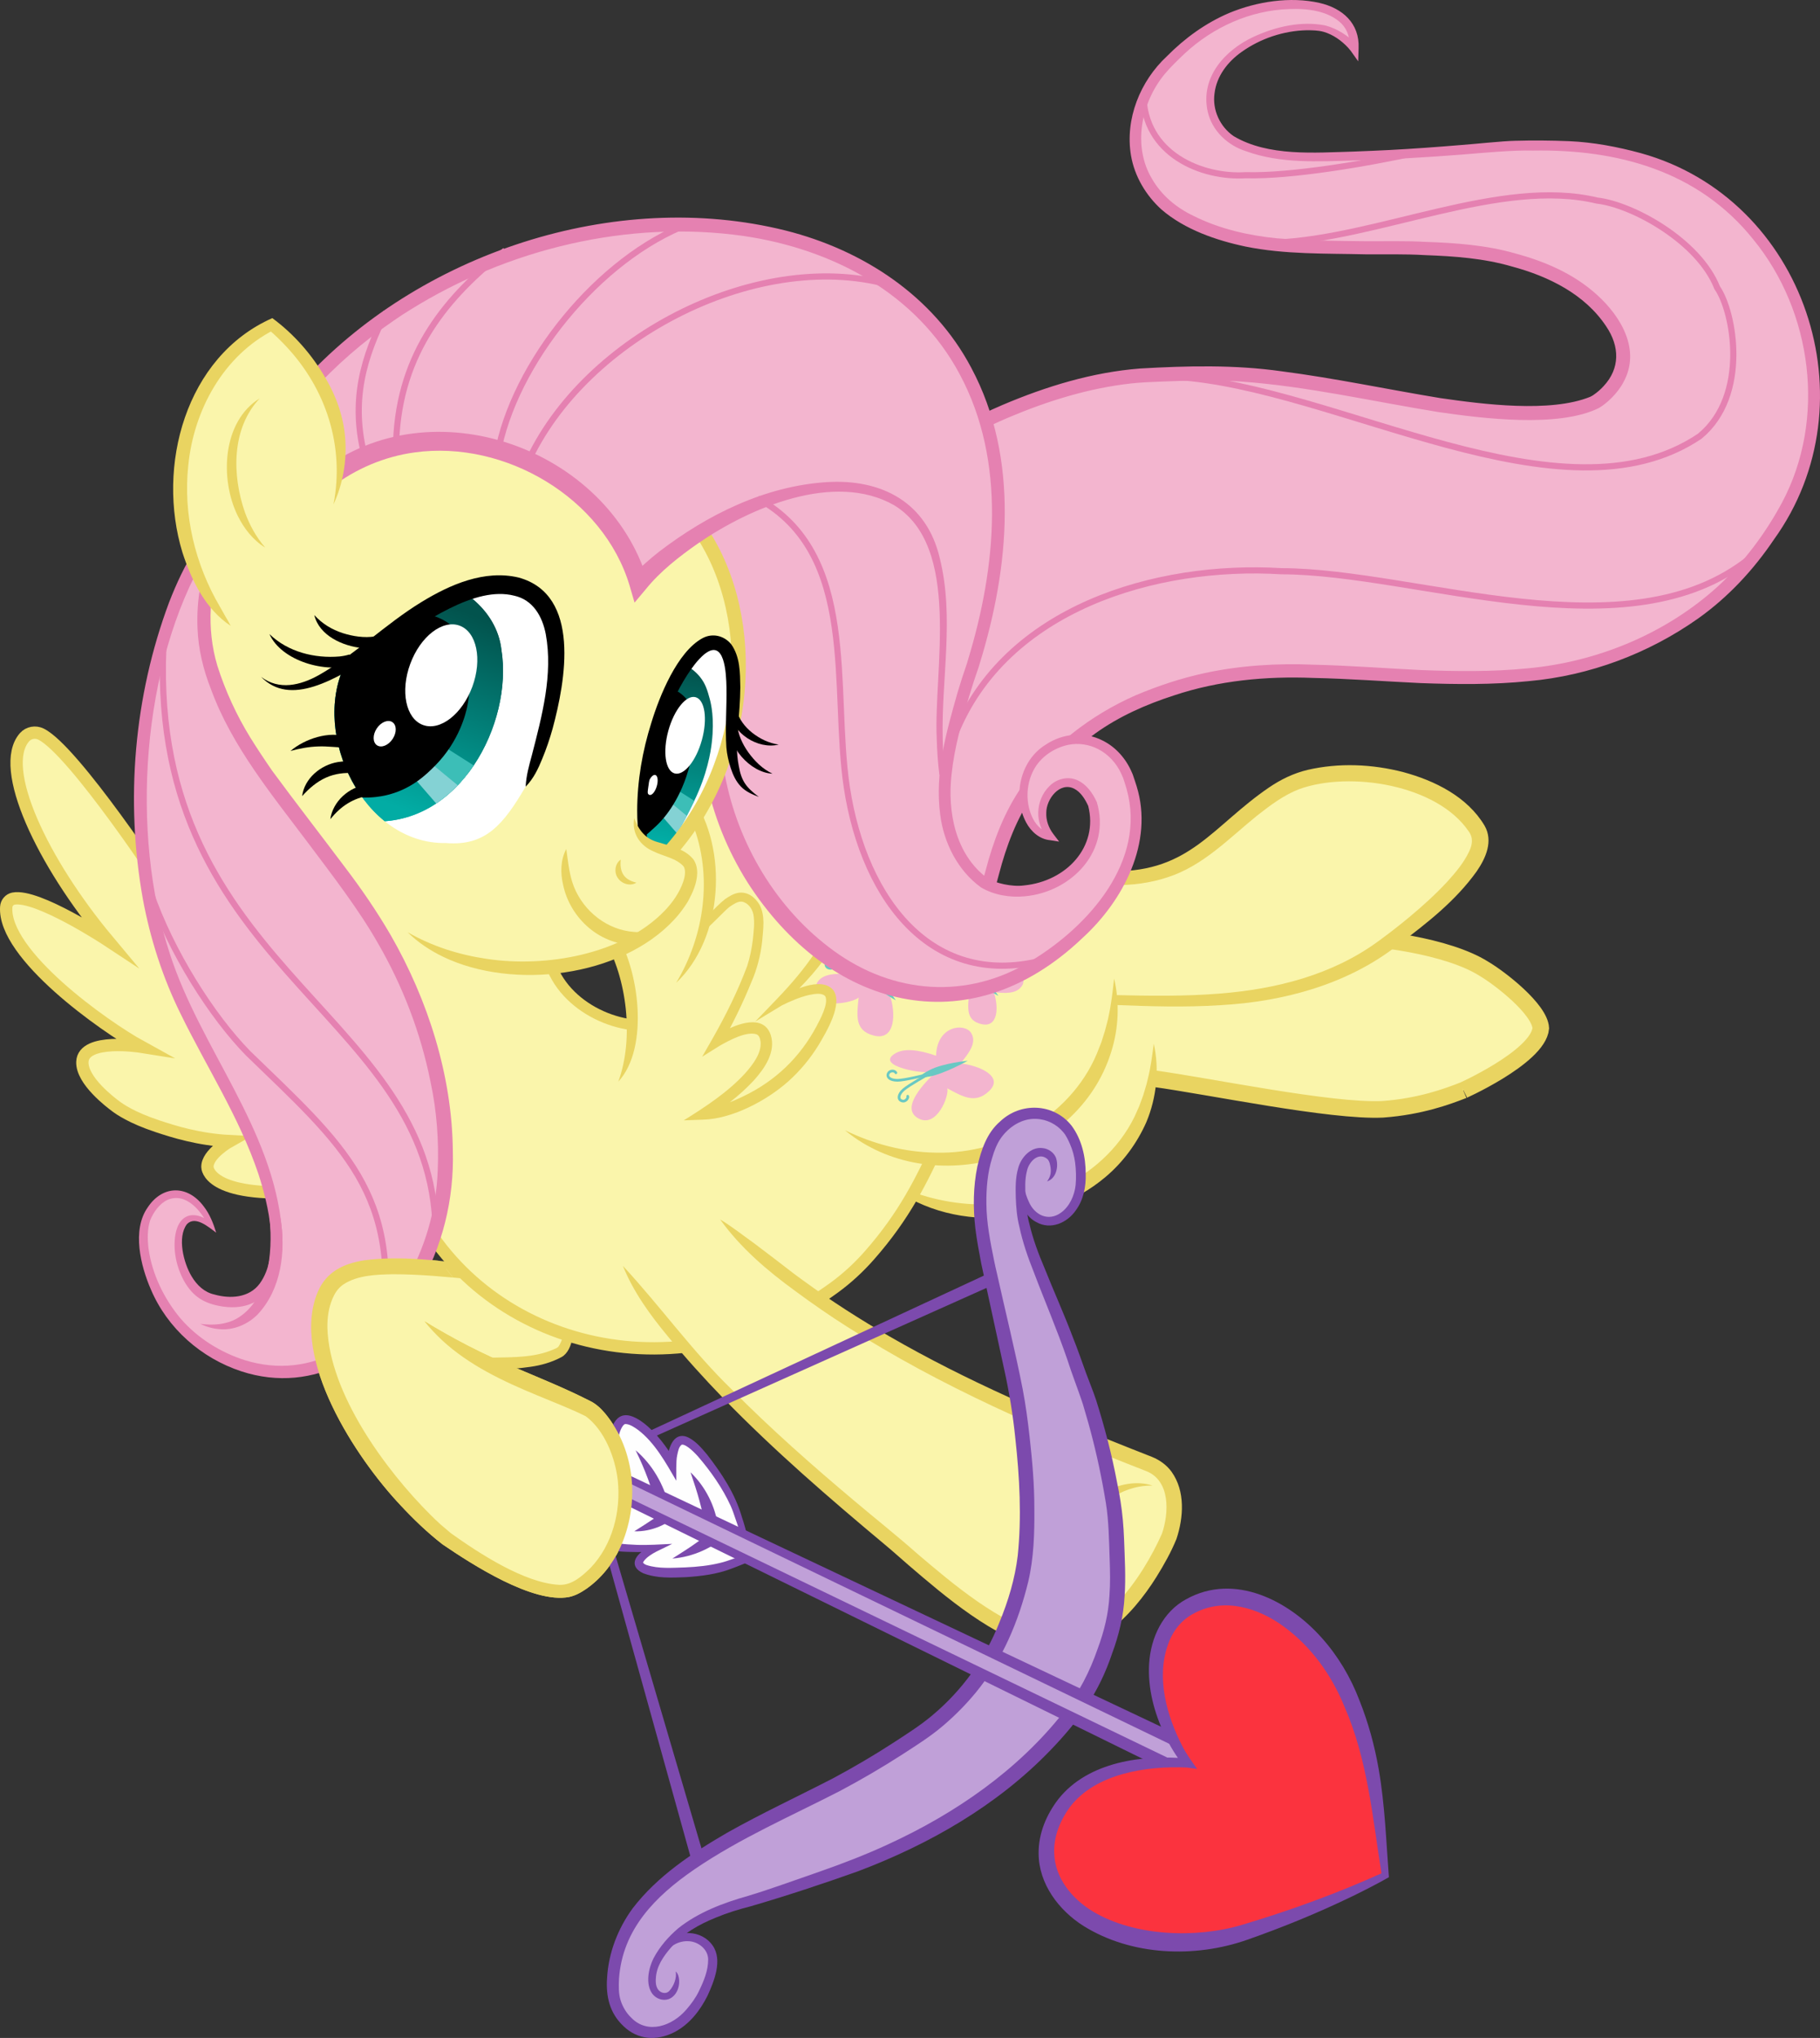 <?xml version="1.0" encoding="UTF-8"?><svg id="Layer_2" xmlns="http://www.w3.org/2000/svg" xmlns:xlink="http://www.w3.org/1999/xlink" viewBox="0 0 1181.59 1322.4"><rect x="0" y="0" width="1181.59" height="1322.4" fill="#333333" stroke="none"/><defs><style>.cls-1{fill:url(#linear-gradient-2);}.cls-2{fill:#fff;}.cls-3{fill:#f3b5cf;}.cls-4{fill:#84d2d4;}.cls-5{clip-path:url(#clippath-2);}.cls-6{fill:#e581b1;}.cls-7{fill:#3cbeb7;}.cls-8{clip-path:url(#clippath-1);}.cls-9{clip-path:url(#clippath-4);}.cls-10{fill:#e9d461;}.cls-11,.cls-12,.cls-13,.cls-14,.cls-15,.cls-16,.cls-17,.cls-18,.cls-19{stroke-miterlimit:10;}.cls-11,.cls-14,.cls-15,.cls-17,.cls-19{stroke:#e9d461;}.cls-11,.cls-17{stroke-width:8px;}.cls-11,.cls-20,.cls-19{fill:#faf5ab;}.cls-21{fill:#c0a0d8;}.cls-12{stroke-width:1.47px;}.cls-12,.cls-13,.cls-22,.cls-14,.cls-15,.cls-16,.cls-17,.cls-18{fill:none;}.cls-12,.cls-16,.cls-18{stroke:#69c8c3;stroke-linecap:round;}.cls-23{fill:#69c8c3;}.cls-13{stroke:#e581b1;stroke-width:4px;}.cls-24{clip-path:url(#clippath);}.cls-25{fill:#fb333e;}.cls-26{clip-path:url(#clippath-3);}.cls-14{stroke-width:9px;}.cls-15{stroke-width:7px;}.cls-27{fill:#7c4aad;}.cls-16{stroke-width:1.72px;}.cls-28{fill:url(#linear-gradient-3);}.cls-29{fill:url(#linear-gradient);}.cls-18{stroke-width:1.98px;}.cls-30{fill:#fefefe;}.cls-19{stroke-width:10.76px;}</style><clipPath id="clippath"><path class="cls-22" d="M258.88,792.33l29.79,29.79,20.77,26.04,108.77,56.85,14.98,62.64-23.83,70.13-109.28,21.79s-61.62-50.72-67.06-54.47-53.79-53.45-56.17-58.21-13.62-82.38-13.62-85.45,23.15-61.28,23.15-61.28l72.51-7.83Z"/></clipPath><clipPath id="clippath-1"><path class="cls-22" d="M341.26,510.45c10.7-18.47,50.64-124.99-14.64-131.36-39.61,.56-69.69,33.69-103.02,53.06-21.29,44.74,12.38,115.84,65.91,114.89,25.94,2.15,37.43-12.28,51.74-36.6Z"/></clipPath><linearGradient id="linear-gradient" x1="273.95" y1="386.37" x2="226.47" y2="511.99" gradientUnits="userSpaceOnUse"><stop offset="0" stop-color="#02534d"/><stop offset="1" stop-color="#02aca4"/></linearGradient><linearGradient id="linear-gradient-2" x1="273.95" y1="386.37" x2="226.47" y2="511.99" xlink:href="#linear-gradient"/><clipPath id="clippath-2"><path class="cls-22" d="M275.99,375.9c19.48,.55,46.49,18.53,49.53,45.7,7.66,47.77-26.94,115.01-85.27,111.32-110.93-28.78-66.69-182.61,35.74-157.02Z"/></clipPath><clipPath id="clippath-3"><path class="cls-22" d="M417.82,545.05c-2.98-14.81-.26-43.15,4.47-60,1.72-6.15,4.73-17.64,10.6-31.53,2.74-6.56,21.2-45.98,36.23-34.36,1.39,1.08,2.52,2.46,3.34,4.02,7.63,14.66,.71,51.37,2.94,66.21l-33.19,55.45-7.66,7.66-16.72-7.45Z"/></clipPath><linearGradient id="linear-gradient-3" x1="441.3" y1="432.33" x2="421.9" y2="543.31" xlink:href="#linear-gradient"/><clipPath id="clippath-4"><path class="cls-22" d="M429.05,427.98c8.18-1.66,19.25,3.78,25.28,11.11,3.69,4.48,4.99,9.08,6.38,14.17,.94,3.42,3.23,12.95,1.4,28.6-.7,6.03-2.88,20.4-11.62,38.3-7.49,15.35-15.4,31.56-24.38,31.02-10.92-.66-17.41-25.66-18.77-30.89-10.11-38.96,1.5-88.19,21.7-92.3Z"/></clipPath></defs><g id="TAIL_FILL"><path class="cls-3" d="M570.37,443.05c44.45,117.21,58.7,141.09,66.47,139.06,6.58-1.72,5.65-20.73,19.49-50.38,13.69-29.32,35.24-46.47,45.96-54.81,22.44-17.46,43.43-24.75,57.36-29.45,24.22-8.17,44.01-10.11,56.34-11.23,16.15-1.48,30.23-.93,58.38,.17,26.69,1.04,30.87,2.24,56.85,2.89,17.29,.43,28.41,.71,43.06-.17,12.35-.74,31.45-1.7,52.94-7.32,48.92-12.78,79.33-38.29,85.28-43.4,8.23-7.07,22.98-20.93,36.77-41.87,6.21-9.43,15.03-23.04,21.36-43.02,2.87-9.05,9.69-33.47,6.21-65.06-1.17-10.62-4.23-28.73-13.53-49.19-4.8-10.57-20.46-43.85-57.19-67.74-24.15-15.71-46.83-20.49-61.02-23.32-17.32-3.46-30.32-3.58-48.51-3.74-25.86-.24-29.85,2.14-87.83,5.53,0,0-11.19,.65-35.06,1.45-15.87,.53-23.31,.6-32.68,.09-4.99-.27-19.84-1.23-34.21-7.06-2.45-1-5.37-2.33-8.51-4.77-1.94-1.5-8.01-6.35-10.98-15.23-2.54-7.61-1.41-14.02-.94-16.51,1.26-6.66,4.19-11.16,5.87-13.7,4-6.03,8.5-9.43,12.09-12.09,2.12-1.57,8.91-6.41,19.83-10.13,9.09-3.09,18.63-5.17,30.89-4.26,13.7,1.02,24.09,13.36,24.09,13.36C880.33-.02,837.43,2.96,837.43,2.96c-7.88,.24-18.98,1.43-31.49,5.7-4.18,1.43-23.36,8.27-42.04,26.38-7.62,7.39-14.77,14.27-20.09,26.04-2.4,5.32-11.46,25.39-3.57,47.66,4.52,12.77,12.62,20.62,15.83,23.66,2.19,2.08,8.51,7.76,22.98,14.13,10.61,4.67,22.88,8.5,40.85,11.23,5.33,.81,16.23,2.3,55.83,2.89,28.75,.43,28.98-.26,43.57,.34,24.11,1,38.63,1.6,56.38,5.91,16.43,4,50.06,13.04,69.57,40.6,23.23,32.81-8.17,52.47-8.17,52.47,0,0-21.7,18.13-121.02-.26-99.32-18.38-112.34-18.89-170.55-16.34s-116.43,34.72-116.43,34.72l-58.72,164.94Z"/></g><g id="TAIL_INNEr"><path class="cls-13" d="M742.33,60.71c-.07,39.51,38.32,54.8,66.38,52.98,29.03,.84,78.43-7.49,111.57-14.81"/><path class="cls-13" d="M827.48,157.47c67.03-2.59,146.75-42.36,209.36-27.32,22.87,2.56,66,26.18,78,56.56,10.88,15.6,20.81,69.96-11.36,96.38-89.17,59.98-235.67-32.31-340.34-38.55"/><path class="cls-13" d="M1136.28,361.98c-79.3,64.1-215.95,8.85-304.34,8.68-81.96-5-179.49,24.35-212.04,106.21"/></g><g id="TAIL_OUTLINE"><path class="cls-6" d="M574.87,443c1.44,2.69,2.76,6.51,3.85,9.32,9.58,24.6,19.73,51.35,30.18,75.51,6.92,15.55,13.41,31.81,23.03,45.77,1.04,1.38,2.16,2.69,3.15,3.49,.47,.39,.93,.63,.99,.63,.08-.01-.39-.02-.52,.08,1.94-2.81,3.23-9.18,4.34-12.93,5.01-19.19,12.17-38.18,23.59-54.56,18.43-26.11,44.65-46.29,73.71-59.09,14.65-6.19,29.6-11.14,45.09-14.5,23.12-4.95,46.97-6.4,70.51-5.4,23.29,.53,46.56,2.35,69.8,3.48,23.08,.88,46.24,1.18,69.24-1.12,45.35-4.17,89.93-22.6,123.68-53.37,16.71-15.49,30.66-34.18,41.42-54.18,28.82-54.01,19.82-123.91-18.73-170.86-35.58-44.36-88.01-58.51-142.94-57.57-13.2-.36-32.81,1.53-46.2,2.61-23.15,1.81-46.68,3.16-69.89,3.82-23.19,.64-47.76,2.17-70.19-6-11.95-3.74-22.16-13.32-24.92-25.79-4.81-22,10.86-39.59,29.66-48.38,14.39-6.66,30.93-10.53,46.71-7.44,8.13,2.17,15,6.88,20.93,12.75,0,0-5.08,1.74-5.08,1.74,.3-5.79-1.25-11.53-5.34-15.69-8.5-8.38-22.36-9.93-34-9.43-25.26,.79-49.35,11.74-67.77,28.81-4.45,4.23-9.26,8.82-13.16,13.52-15.23,18.53-20.84,46.82-7.99,68.02,6.18,10.6,15.6,18.47,26.79,23.83,16.85,8.44,35.53,12.72,54.23,14.58,19.1,1.53,38.43,1.67,57.63,1.89,12.84,.07,26.02-.32,38.82,.42,19.32,.65,39.46,2.06,58.34,7.52,19.28,5.19,38.05,13.23,53.1,26.95,15.56,14.08,28.47,35.81,17.07,56.53-3.72,7.15-10.78,13.83-16.02,16.84-26.3,12.95-75.57,6.73-104.34,2.55-42.42-6.84-85.48-16.8-128.33-19.79-17.18-1.14-34.39-.62-51.63,.06-6.13,.24-13.13,.52-19.21,1.19-27.56,3.03-54.49,11.42-80.03,22.24-7.81,3.34-15.71,7-23.15,10.98,0,0,2.06-2.43,2.06-2.43-19.4,54.49-38.88,108.92-58.46,163.38h0Zm-9,.09c19.76-56.03,39.62-112.1,59.56-168.1,8.33-4.58,16.77-8.49,25.44-12.23,28.38-12.05,58.32-21.22,89.26-23.64,30.6-1.77,61.54-2.52,91.98,1.82,34.03,4.37,69.13,11.82,102.92,17.37,27.75,4.02,71.48,9.64,97.31-.8,.69-.33,1.32-.65,1.92-1.06,0,0,.02-.01,.02-.01-.3,.24,.43-.31,.42-.3,2.27-1.54,4.5-3.49,6.36-5.54,10.88-11.58,10.48-25.91,1.72-38.83-13.8-20.88-37.53-32.52-61.24-38.86-18.41-5.34-37.12-6.65-56.43-7.37-12.96-.78-25.58-.4-38.52-.51-25.91-.63-52.33,.16-77.87-5.03-19.1-4.01-39.46-11.02-54.54-23.95-10.15-9.14-17.63-21.64-19.92-35.23-3.96-23.62,5.99-48.23,23.29-64.29,11.61-11.74,25.21-21.62,40.45-28.1,17.83-7.43,39.69-10.85,58.65-6.54,14.88,3.39,26.08,13.16,25.38,29.35,0,0-.25,8.55-.25,8.55,0,0-4.84-6.81-4.84-6.81-.47-.63-1.1-1.37-1.71-2.03-4.32-4.65-9.82-8.55-15.91-10.3-3.52-1-7.32-1.02-10.98-1.03-15,.31-30.1,5.4-42.3,14.11-9.01,6.37-16.18,15.66-17.52,26.79-1.55,10.75,3.52,21.76,12.46,27.85,22.48,13.31,52.54,10.67,77.99,9.97,7.75-.3,15.5-.62,23.23-1.01,15.21-.8,31.18-1.97,46.36-3.23,7.73-.55,27.32-2.62,34.97-2.74,11.77-.34,23.38-.22,35.2,.24,15.77,.69,31.34,3.64,46.59,7.79,106.53,29.55,150.65,161.55,86.35,250.71-13.24,19.7-29.74,37.39-49.12,51.18-32.28,22.82-70.55,37.15-109.94,40.69-23.4,2.38-46.88,2.14-70.34,1.28-23.29-1.09-46.46-2.87-69.75-3.35-30.53-1.22-61.36,1.66-90.41,11.37-18.14,5.87-35.55,13.54-51.04,24.67-15.36,10.96-29.56,23.87-40.22,39.47-10.8,15.58-17.51,33.53-22.28,51.8,0,0-1.54,5.67-1.54,5.67-.87,3.04-1.79,6.4-3.61,9.35-1.38,2.29-4.03,4.36-6.93,4.47-2.65,.29-5.43-1.25-7.08-2.61-3.68-3.03-5.72-6.53-8.16-10.24-8.22-13.69-14.29-27.99-20.62-42.47-10.52-24.31-20.72-51.09-30.31-75.85-1.45-3.9-3.34-8.5-4.44-12.44h0Z"/></g><g id="ARM_BACK"><path class="cls-20" d="M276.11,840.33c.38-.64,49.28-19.66,49.28-19.66l41.11,28.85-10.34,23.11-67.15,20.94-39.06-16.34,26.17-36.89Z"/><g><path class="cls-20" d="M369.43,853.43c.23,3.45,.48,16.72-4.6,22.81-.83,1-1.94,1.61-7.32,3.83-16.29,6.72-55.62,4.49-59.89,4.36"/><path class="cls-10" d="M372.42,853.24c.45,8.02,.11,22.82-7.79,27.31-6.31,3.41-13.42,5.43-20.37,6.38-13.66,1.97-27.3,2.08-41,1.86,0,0-5.75-.14-5.75-.14l.25-8.44c7.44,.41,15.51,.75,22.92,.73,12.95-.26,26.42-.05,38.41-5.2,1.23-.59,2.76-.98,3.49-1.96,3.81-5.66,3.97-13.47,3.88-20.16,0,0,5.97-.39,5.97-.39h0Z"/></g><g><path class="cls-20" d="M309.69,825.52c-53.87-5.49-86.18-7.62-96.9,11.53-20.26,36.19,17.81,107.95,69.5,155.05l7.65,6.34c11.95,8.58,50.65,34.54,74.27,34.2,3.88-.06,7.66-1.23,10.99-3.23,31.32-18.77,40.27-67.95,19.79-101.11-3.02-4.9-8.38-11.9-13.55-14.44-35.74-17.53-71.52-26.17-105.87-56.51"/><path class="cls-10" d="M309.19,830.39c-18.01-1.68-35.96-3.56-53.95-3.54-10.82,.17-23.27,.64-32.17,6.52-3.11,2.08-5.28,5-6.75,8.36,0,0-.44,.88-.44,.88-2.5,5.94-3.43,12.29-3.33,18.96,1.29,42.55,37.6,92.21,67,121.45,2.13,2.1,4.17,4.11,6.4,6.11,0,0,6.86,5.83,6.86,5.83l-.25-.19c18.37,13.1,48.01,32.55,70.61,33.61,8.14,.32,14.73-5.65,20.25-11.01,14.22-14.92,19.81-36.69,17.64-56.96-1.72-14.77-8.59-32.37-20.73-41.39-10.28-5.14-20.99-9.14-31.64-13.62-22.04-9.11-44.17-19.49-61.84-35.87-4.01-3.8-7.86-7.86-11.3-12.17,18.84,11.47,37.39,21.1,57.48,29.46,16.48,7,33.93,14.02,49.89,22.16,3.89,1.81,7.17,4.95,9.87,8.11,20.06,24.16,22.61,59.19,9.84,87.18-4.88,10.54-12.35,20-21.94,26.67-3.4,2.36-7.11,4.45-11.24,5.32-23.41,4.5-63-21.11-82.23-34.21-9.72-7.55-18.92-16.39-27.26-25.38-28.78-30.47-71.62-95.34-53.71-138.24,5.55-13.17,16.64-18.44,30-20.6,25.13-3.34,49.25,.57,73.94,2.81,0,0-.99,9.74-.99,9.74h0Z"/></g></g><g id="LEG_BACK"><path class="cls-19" d="M748.96,699.9c35.56,4.81,115.07,21.53,148.72,19.92,24.6-1.79,42.17-8.42,52.09-12.26-3.69,1.73,48.81-21.26,50.55-40.34-.57-12.27-26.3-32.4-37.28-38.81-23.31-14.5-70.09-20.8-98.81-20.93-23.33-.89-53.83-1.79-110.04-.34-35.26,.91-45.02,1.83-52.09,10.21-11.68,13.87-17.74,61.01-9.06,76.17"/><polygon class="cls-20" points="646.2 599.81 737.09 568.92 748.84 647.05 723.69 650.11 718.79 666.2 644.92 657.86 646.2 599.81"/><g><path class="cls-20" d="M722.71,569.86c55.38,.29,68.97-32.75,107.19-56.72,6.82-4.27,14.31-7.34,22.19-8.99,40.21-8.4,89.92,5.9,106.66,33.58,2.02,3.35,2.8,7.34,1.95,11.16-5.39,24.42-56.21,60.81-64.29,66.5-51.83,36.51-117.02,35.28-173.19,33.49"/><path class="cls-10" d="M722.73,565.36c49.99,.39,64.46-29.33,101.1-54.34,7.59-5.19,16.04-9.29,25.01-11.43,20.48-4.74,42.04-3.8,62.32,1.46,20.27,5.48,41.48,15.9,52.67,34.73,5.73,9.96,.82,20.97-5.07,29.56-13.84,19.39-32.7,33.97-51.46,48.07-32.62,25.47-74.27,36.59-114.87,38.83-23.19,1.51-46.33,.77-69.31-.16,0,0,.2-6.39,.2-6.39,22.96,.55,45.87,.88,68.55-.97,36.54-2.86,73.11-12.08,102.87-33.9,6.88-5,13.63-10.24,20.17-15.67,8.71-7.25,17.13-14.85,24.7-23.02,5.47-6.04,10.7-12.26,14.14-19.48,2.15-4.47,2.89-8.93-.26-13.2-20.47-30.25-76.96-39.23-109.82-27.46-10.28,3.92-19.12,10.66-27.74,17.42-17.87,14.45-34.88,32.44-57.76,39.8-11.52,3.9-23.64,5.27-35.49,5.16l.05-9h0Z"/></g><g><path class="cls-20" d="M570.85,763.33c67.37,50.85,183.62,12.98,178.24-86.02"/><path class="cls-10" d="M570.85,763.33c34.7,20.28,78.8,24.58,115.59,8.04,21.42-9.33,39.82-25.68,50.13-46.76,.73-1.69,2.26-5.09,3.02-6.76,.62-1.74,1.93-5.25,2.57-6.98,.69-2.1,1.47-5.05,2.15-7.18,.88-3.66,1.86-7.36,2.46-11.08,1.01-5.08,1.53-10.14,2.31-15.3,3.71,16.69,1.81,34.94-4.83,50.8-5.99,13.59-15.03,25.9-26.38,35.5-40.38,34.32-107.85,36.96-147.03-.28h0Z"/></g></g><g id="BODY_FILL"><path class="cls-20" d="M610.88,737.86c-12.06,25.87-22.95,48.69-46.12,74.91-6.71,7.6-14.19,14.51-22.37,20.51-98.01,71.87-225.81,41.17-273.3-53.55l86.3-162.38c5.21,32.74,42.75,51.99,71.49,47.49l184,73.02Z"/><ellipse class="cls-20" cx="269.43" cy="666.37" rx="93.62" ry="112.68"/><ellipse class="cls-20" cx="598.45" cy="663.26" rx="123.57" ry="91.53"/></g><g id="BODY_OUTLINE"><path class="cls-15" d="M426.88,664.84c-28.74,4.5-66.28-14.75-71.49-47.49"/><path class="cls-17" d="M268.58,781.77c47.49,94.72,175.29,125.42,273.3,53.55,8.18-6,15.65-12.91,22.37-20.51,23.17-26.23,34.05-49.04,46.12-74.91"/></g><g id="LEG_FRONT"><g><path class="cls-20" d="M548.58,733.43c73.23,47.43,182.02,.9,174.72-98.38"/><path class="cls-10" d="M548.58,733.43c18.56,8.98,38.49,14.21,58.94,14.52,44.82,1.18,90.4-25.4,106.14-68.18,0,0,1.38-3.49,1.38-3.49,0,0,1.13-3.58,1.13-3.58,.71-2.06,1.62-5.13,2.1-7.24,.27-1.17,1.2-4.34,1.36-5.53,1.81-8.21,2.74-16.51,3.68-24.88,3.65,15.38,2.97,32.27-1.87,47.45-21.69,70.18-116.82,97.14-172.85,50.94h0Z"/></g></g><g id="ARM_FRONT"><g><path class="cls-20" d="M467.56,791.3c77.12,74.51,178.57,119.79,278.21,158.55,22.98,8.94,16.56,40.1,12.51,49.02-11.23,24.77-42.7,76.25-84.25,65.61-35.23-9.02-79.83-51.91-95.49-64.85-66.85-55.21-131.57-112.34-174.13-178.22"/><path class="cls-10" d="M467.56,791.3c7.72,4.66,14.8,10.29,22.11,15.52,7.14,5.34,14.17,10.78,21.24,16.19,2.63,2.11,7.93,6.07,10.68,7.99,17.4,12.77,37.31,25.5,56.02,36.25,50.09,28.94,104.05,51.97,157.78,73.19,0,0,12.55,4.94,12.55,4.94,4.86,1.95,9.53,5.26,12.71,9.69,8.96,12.59,7.75,29.6,3.15,43.52-3.55,8.69-8.11,16.76-13.04,24.71-15.7,25.07-41.8,52.6-74.36,46.73-30.69-6.49-63.26-34.45-86.7-54.56-3.54-3.06-11.67-10.29-15.16-13.13-36.22-30.26-72.01-61.14-104.95-95.01-12.54-12.95-24.65-26.33-36.09-40.29-11.49-13.88-22.23-28.63-29.09-45.6,24.55,26.45,44.95,55.3,70.83,80.35,25.14,25.38,51.97,49.04,79.33,72.03,13.46,11.37,28,22.89,41.24,34.61,22.17,18.83,53.98,45.92,82.34,51.93,35.28,6.11,63.78-37.13,76.22-65.2,4.61-13.46,5.53-34.34-10.16-40.55-66.83-26.08-133.65-54.91-194.22-93.7-10.6-6.66-23.39-15.54-33.47-23.02-18.24-13.24-35.78-28.16-48.97-46.58h0Z"/></g><path class="cls-10" d="M748.24,963.98c-34.76-.7-60.68,40.57-67.42,70.96-1.05,4.95-1.62,10.02-1.43,15.25-.38-1.25-.81-2.51-1.07-3.79-.83-3.85-1.13-7.94-.97-11.88,1.46-26.02,16.82-53.33,39.77-66.36,9.31-5.17,20.9-7.5,31.12-4.19h0Z"/></g><g id="BOW_STRINGS"><polygon class="cls-27" points="391.01 998.88 451.73 1217.18 459.18 1212.2 394.33 991.47 391.01 998.88"/><polygon class="cls-27" points="392.28 942.2 652.84 821.18 654.5 829.43 388.58 948.45 392.28 942.2"/></g><g id="CUTIE_MARK"><g><path class="cls-3" d="M566.14,635.19c-10.82-2.71-35.16-8.07-36.8,6.27-1.64,14.34,24.33,9.46,28.13,5.81-1.27,11.87-2.69,21.62,9.98,24.74,14,3.45,14.21-14.81,10.3-26.06,8.57,.98,18.62,2.33,23.4-4.93,4.78-7.26-4.71-21.93-25.12-11.69-.97-12.16-3.66-21.02-10.39-24.25-6.73-3.23-8.35,2.32-7.28,10.62,1,7.76,4.11,16.21,7.79,19.48Z"/><path class="cls-23" d="M581.58,649.11s-15.28-8.61-21.35-16.26c-6.08-7.66-1.1-5.47,4.52-2.03,8.38,5.12,16.83,18.3,16.83,18.3Z"/><path class="cls-18" d="M561.3,631.37s-12.57-7.16-17.06-8.46c-4.46-1.29-7.91,0-7.9,2.72,.01,3.18,4.18,2.86,4.77,1.96"/><path class="cls-18" d="M560.39,630.4s-9.68-10.33-11.58-14.29c-2.1-4.37-.73-7.18,1.78-7.59,2.63-.43,4.14,2.38,2.81,4.06"/><path class="cls-3" d="M635.85,635.47c-8.58-1.98-27.88-5.86-29.03,5.5-1.15,11.36,19.33,7.12,22.3,4.18-.87,9.4-1.89,17.13,8.16,19.41,11.1,2.52,11.08-11.92,7.86-20.76,6.79,.65,14.75,1.57,18.44-4.25,3.7-5.81-3.96-17.27-19.98-8.87-.9-9.6-3.12-16.56-8.48-19.01-5.35-2.45-6.57,1.96-5.64,8.51,.87,6.12,3.43,12.75,6.37,15.29Z"/><path class="cls-23" d="M648.2,646.24s-12.17-6.58-17.06-12.54c-4.89-5.96-.93-4.31,3.56-1.67,6.67,3.92,13.5,14.22,13.5,14.22Z"/><path class="cls-12" d="M631.98,632.52s-10.02-5.48-13.58-6.44c-3.54-.95-6.25,.13-6.22,2.27,.04,2.52,3.33,2.2,3.8,1.48"/><path class="cls-12" d="M631.25,631.76s-7.76-8.03-9.31-11.13c-1.7-3.43-.65-5.66,1.33-6.02,2.08-.38,3.3,1.82,2.26,3.17"/><path class="cls-3" d="M608.23,694.91c-7.66,7.31-24.25,24.04-12.07,30.77,12.18,6.74,20.28-15.16,18.82-19.48,10.13,5.5,18.26,10.32,27.2,1.74,9.87-9.48-6.55-16.61-18.61-17.88,5.02-6.24,11.08-13.47,6.82-19.93-4.27-6.46-22.11-4.73-22.68,14.91-11.47-3.89-20.78-5.19-26.94-1.23-6.16,3.96-1.92,7.32,6.1,9.66,7.5,2.19,16.64,3.01,21.38,1.42Z"/><path class="cls-23" d="M628.26,688.32s-15.15,8.5-25,10.27c-9.86,1.77-5.48-1.24,.34-4.27,8.67-4.5,24.66-6,24.66-6Z"/><path class="cls-16" d="M602.45,697.19s-12.54,6.97-15.88,9.93c-3.32,2.95-3.8,6.1-1.34,7.13,2.88,1.21,4.6-2.13,4.08-2.93"/><path class="cls-16" d="M601.12,697.53s-14.01,3.52-18.51,3.48c-4.97-.05-6.85-2.17-6-4.27,.88-2.19,4.15-2.29,5.03-.62"/></g></g><g id="WING_FRONT"><polygon class="cls-20" points="464.67 456.84 394.71 540.07 430.45 624.33 397.26 740.75 465.01 723.05 495.65 709.43 519.14 687.98 538.71 655.3 538.03 643.05 526.45 641.86 513.69 645.43 540.24 614.11 546.37 541.6 464.67 456.84"/><path class="cls-10" d="M542.47,610.55c-8.53,16.07-21.42,28.97-34.33,41.45,0,0-3.15-4.21-3.14-4.21,8.54-4.63,28.26-14.84,36.03-5.24,6.48,8.96-4.76,27.43-9.6,35.6-5.35,8.69-11.95,16.66-19.57,23.48-13.96,12.46-36.44,24.42-55.39,24.91,0,0-12.58,.45-12.58,.45,14.12-8.77,28.87-18.42,40.09-30.77,4.85-5.51,10.42-12.76,9.83-20.08-.36-2.33-.79-4.09-2.59-4.98-6.62-2.22-18.07,4.07-23.96,7.41,0,0-11.39,7.12-11.39,7.12,0,0,6.64-11.59,6.64-11.59,8.65-15.2,16.5-30.96,22.62-47.35,1.72-5.37,2.89-11.05,3.61-16.74,.55-5.46,1.34-11.24,.4-16.64-.79-3.79-3.55-7.67-7.51-8.31-2.74-.26-5.37,1.66-7.99,3.39-.93,.72-2.02,1.75-3.04,2.73-5.42,5.23-10.44,10.72-16.53,15.33,0,0-3.33-4.58-3.33-4.58,7.19-5.38,12.92-12.79,19.97-18.48,2.72-1.8,5.12-3.41,8.56-4.1,6.22-.95,11.07,2.98,13.86,7.8,3.85,7.21,2.31,15.85,1.7,23.61-1,8.99-3.3,18.08-6.97,26.43-5.62,13.82-12.2,27.24-19.51,40.24,0,0-4.75-4.47-4.75-4.47,1.98-1.31,3.86-2.42,5.86-3.52,8.96-5,26.11-11.66,30.87,1.96,3.64,11.09-3.96,21.95-10.96,29.71-9.16,9.88-19.82,17.86-31.23,24.94,0,0-1.87-6.34-1.87-6.34,8.98-.74,18.31-4.41,26.57-8.45,20.53-9.84,36.55-25.18,47.25-45.29,2.46-4.69,7.96-14.71,5.71-19.51-2.33-2.57-7.32-1.44-10.55-.83-5.98,1.41-12.04,3.97-17.67,6.78,0,0-17.25,10.46-17.25,10.46,0,0,14.11-14.67,14.11-14.67,8.97-9.39,17.53-19.29,24.7-30.09,2.33-3.56,4.47-7.23,6.08-10.93,0,0,7.27,3.35,7.27,3.35h0Z"/><polygon class="cls-20" points="451.65 520.15 455.73 544.41 460.33 570.96 453.18 616.41 432.75 645.52 405.09 696.67 412.24 664.84 409.52 634.03 394.88 590.79 421.94 558.11 451.65 520.15"/><path class="cls-10" d="M401.43,701.86c10.26-27.98,5.73-67.19-9.33-92.58-2.31-3.69-5.05-6.98-8.16-9.39l4.51-6.61c4.59,3.08,8.09,7.09,10.86,11.33,15.6,23.52,22.51,75.15,2.12,97.25h0Z"/><path class="cls-10" d="M438.96,637.77c18.45-30.56,23.86-69.58,10.77-103.03-1.85-4.64-4.17-9.05-6.9-13.15,0,0,6.56-4.59,6.56-4.59,23.56,34.03,20.17,92.02-10.43,120.76h0Z"/></g><g id="HEAD_FILL"><ellipse class="cls-20" cx="302.92" cy="436.15" rx="177.32" ry="174.64"/></g><g id="BOW_FILL"><path class="cls-21" d="M662.92,773.3c.64,2.2,3.36,12.96,10.3,16.85,1.42,.79,4.21,2.32,8.04,2.3,4.39-.02,7.52-2.04,9.19-3.15,.83-.55,4.38-3,7.4-8.55,4.29-7.89,3.95-15.61,3.79-21.36-.26-9.09-2.79-15.62-3.53-17.45-1.57-3.84-3.33-8.03-7.53-12-4-3.78-8.17-5.44-10.09-6.09-1.77-.6-6.49-2-12.43-1.23-8.58,1.11-14.16,6.04-16.51,8.17-7.65,6.94-10.09,15.4-12.34,23.57-.55,2.01-2.75,10.32-2.89,24.43-.14,14.22,1.91,24.92,5.19,41.62,.49,2.51,.3,1.39,5.96,26.55,3.56,15.82,5.29,23.49,7.66,34.55,2.83,13.21,4.26,19.97,5.53,27.66,.4,2.4,1.9,11.64,3.32,25.19,1.4,13.34,2.84,27.06,2.81,44.94-.03,15.66-.05,27.83-3.49,44-.59,2.76-3.16,14.53-9.11,29.28-3.41,8.45-8.93,21.89-20.09,37.02-2.27,3.08-9.83,13.09-22.04,24-8.77,7.84-15.75,12.4-29.36,21.19-10.83,7-22.22,13.8-35.32,20.94-16.78,9.15-18.42,9.08-43.74,22.04-18.7,9.57-28.31,14.52-40.94,22.3-16.85,10.38-26.29,17.85-33.96,24.89-10.51,9.65-15.33,16.33-18.34,21.15-5.65,9.04-8.23,16.84-9.19,20-3.19,10.5-3.33,18.65-3.32,21.36,.02,4.14,.06,7.72,1.57,12.21,2.41,7.16,6.78,11.35,7.7,12.21,1.93,1.8,5.84,5.36,12,6.6,5.45,1.09,9.82-.21,12.55-1.06,10.31-3.21,16.21-10.9,19.4-15.06,3.72-4.85,5.59-9.05,7.36-13.11,3.36-7.71,4.01-12.78,4.17-15.74,.15-2.67-.07-4.03-.34-5.06-1.42-5.51-5.85-8.34-7.02-9.06-4.59-2.83-9.17-2.49-10.81-2.34-6.11,.55-10.1,3.97-11.4,5.19l5.6,17.04c2.08,3.01,1.03,11.13-3.3,14.78-1.87,1.57-4.53,1.82-6.77,.84-5.78-2.53-6.03-9.57-4.41-16.83,1.15-4.24,2.99-7.4,4.66-9.89,5.76-8.64,12.55-14.08,14.28-15.43,1.95-1.52,7.65-5.82,19.49-10.98,10.64-4.64,19.03-6.83,23.66-8.09,7.85-2.13,19.25-5.99,42.04-13.7,15.2-5.14,31.76-10.75,52.17-20.17,8.76-4.04,23.25-10.79,41.11-21.96,23.53-14.71,38.78-28.25,42.38-31.49,11.49-10.33,18.97-18.79,20.85-20.94,7.79-8.9,15.92-18.29,23.32-32.47,4.94-9.46,7.93-17.93,9.7-23.02,1.84-5.29,3.58-10.35,5.06-17.32,1.95-9.19,2.31-16.32,2.6-22.72,.25-5.59,.04-12.13-.38-25.19-.36-11.16-.71-15.36-.94-17.83-.35-3.84-.97-9.38-2.04-15.96-.67-4.07-1.47-7.96-3.06-15.74-1.23-6-1.85-9-2.68-12.6-1.74-7.51-3.32-13.18-4.64-17.87-1.64-5.84-2.74-9.76-4.47-15.02-2.47-7.51-3.08-8.21-7.45-20.51-2.36-6.66-2.2-6.49-4.26-12.17-2.27-6.25-4.17-11.15-5.74-15.19-1.2-3.09-2.88-7.4-5.19-13.02-2.58-6.26-3.42-7.98-5.91-14.21-1.34-3.35-1.07-2.78-4-10.21-3.62-9.19-3.62-9.03-4.47-11.4-.5-1.42-2.2-6.24-3.96-12.77-.9-3.33-1.44-5.33-2-8.21-1.09-5.62-1.36-9.96-1.57-13.53-.18-3.07-.37-6.54-.09-11.15,.23-3.62,.36-5.54,1.15-8.13,.78-2.54,1.87-5.97,5.02-8.64,1.14-.97,3.15-2.67,6.21-2.85,.8-.05,4.16-.13,6.64,2.34,2.19,2.18,2.33,4.99,2.43,7.02,.06,1.25,.14,3.31-.98,5.62-1.03,2.12-2.54,3.37-3.36,3.96l-16.85,6.68Z"/><ellipse class="cls-21" cx="432.75" cy="1277.5" rx="21.57" ry="25.72"/><ellipse class="cls-21" cx="674.41" cy="761.56" rx="19.53" ry="20.38"/></g><g id="BOW_FEATHER"><g><path class="cls-30" d="M483.56,999.47c-.59-3.17-1.6-7.62-3.4-12.77-1.93-5.51-3.4-13.23-14.72-29.87-12.89-18.94-19.33-22.19-22.31-22.27-6.64-.38-7.05,15.29-7.05,15.29-14.49-24.32-27.11-29.74-31.02-28.6-5.57,1.45-7.02,14.04-7.02,14.04l-3.32,24"/><path class="cls-27" d="M481.59,999.84c-.94-4.91-2.43-9.61-4.11-14.32-.94-2.76-1.91-5.73-3.1-8.35-5.29-11.57-12.94-22.47-21.27-32.15-1.9-2.07-4.01-4.22-6.22-5.82-1.64-1.13-3.13-2.04-4.32-1.74-1.96,1.41-2.38,4.41-2.93,6.9-.86,3.76-.53,12.56-.58,16.47-6.81-11.68-13.91-24.65-24.75-32.93-2.41-1.75-5.58-3.92-8.43-3.86-.62,.17-.97,.52-1.5,1.17-2.11,2.94-2.97,7.3-3.45,10.96-.22,1.69-1.48,11.2-1.73,13.1,0,0-1.32,10.49-1.32,10.49l-6.32-.87,1.57-10.42c.42-2.92,1.68-11.65,2.08-14.42,2.5-14.8,9.21-20.84,22.56-10.75,8.75,6.74,15.13,15.79,20.86,25.06,0,0-5.54,1.45-5.54,1.45,.1-2.26,.35-4.31,.75-6.48,1.12-6.81,5.23-14.53,13.33-10.43,4.91,2.62,8.46,6.87,11.94,11.02,9.44,12.17,18.15,25.31,22.49,40.31,1.63,4.86,3.08,9.86,3.93,14.92,0,0-3.93,.73-3.93,.73h0Z"/></g><g><path class="cls-30" d="M490.45,1008.41c-2.78,1.47-6.79,3.39-11.83,5.1-5.4,1.84-12.19,5.39-31.97,6.63-22.51,1.41-29.05-1.68-30.99-3.98-4.49-4.99,9.69-11.54,9.69-11.54-30.26,1.34-44.8-4.52-46.4-8.3l4.91-38.55"/><path class="cls-27" d="M491.57,1010.53c-5.17,3.05-10.95,5.18-16.55,7.31-9.5,3.67-19.87,4.93-29.8,5.57-9.23,.36-18.75,.88-27.66-2.57-9.03-4.14-5.85-11.3,1.28-15.34,1.82-1.12,3.6-2.05,5.54-2.96l1.06,4.37c-13.05,.38-37.19,1.14-47.62-7.31-.68-.57-1.44-1.74-1.86-2.83,0,0,.1-.81,.1-.81,1.49-11.32,3.32-27.4,4.94-38.55,0,0,5.69,.73,5.69,.73-1.35,11.12-3.37,27.28-4.89,38.56,0,0-.21-1.49-.21-1.49-.06-.11,.06,.09,.24,.26,2.28,1.94,5.31,2.87,8.24,3.76,7.48,2.09,15.43,2.95,23.24,3.21,6.78,.28,16.23-.3,23.1-.64,0,0-10.12,4.93-10.12,4.93-2.91,1.47-6.55,3.76-8.34,6.31-.23,.35-.46,.75-.42,1.04,.59,.68,1.23,1.07,2.28,1.47,7.85,2.53,16.75,1.76,25.04,1.52,7.75-.34,15.46-1.12,22.79-2.94,2.7-.63,5.58-1.64,8.22-2.56,4.62-1.5,9.09-3.1,13.45-5.25,0,0,2.24,4.23,2.24,4.23h0Z"/></g><path class="cls-27" d="M412.67,941.09c10.8,9.13,18.24,22.14,21.59,35.83,0,0-7.78,1.88-7.78,1.88-3.08-13.12-7.88-25.57-13.81-37.7h0Z"/><path class="cls-27" d="M448.33,955.39c9.69,9.26,16.1,22.07,17.9,35.34,0,0-7.89,1.32-7.89,1.32-1.37-6.09-2.54-12.17-4.23-18.2-1.37-5.35-4.01-13.12-5.79-18.46h0Z"/><path class="cls-27" d="M411.79,993.64c8.89-5.66,17.61-11,25.6-17.8,0,0,4.72,4.89,4.72,4.89-7.61,8.3-19.05,13.3-30.32,12.92h0Z"/><path class="cls-27" d="M436.51,1011.34c4.79-3.04,11.69-7.36,16.16-10.65,5.12-3.61,9.87-7.57,14.78-11.43,0,0,5.28,6.01,5.28,6.01-9.79,9.14-22.85,15.02-36.21,16.06h0Z"/></g><g id="BOW_OUTLINE"><path class="cls-27" d="M679.77,766.62c2.53-3.35,2.9-6.61,2-10.58-.34-1.81-.88-3.08-1.81-3.97-5.71-4.82-11.96,1.73-13.23,7.68-1.46,5.52-1.16,11.46-.9,17.13,.38,6.01,.93,11.81,2.55,17.54,2.25,9.68,5.81,19.16,9.7,28.3,5.95,14.95,12.86,30.18,18.51,45.22,2.96,7.25,5.74,15.54,8.47,22.94,2.07,5.69,4.5,11.45,6.44,17.26,5.6,17.62,10.32,35.6,13.71,53.76,1.71,8.07,3.03,16.29,3.78,24.53,.4,4.2,.61,8.33,.79,12.42,.42,12.32,1.2,24.7,.32,37.09-.65,12.55-3.71,25.21-8.07,36.92-8.48,25.42-21.67,43.79-40.12,62.9-34.43,35.74-78.47,60.96-124.61,78.4-22.31,7.98-47.16,16.19-69.94,22.82-7.83,1.99-15.33,4.29-22.74,7.39-10.92,4.43-21.36,10.31-29.02,19.4-5.01,5.76-9.44,12.23-9.81,20.02-.25,3.31,.19,6.84,3.01,8.64,1.84,1.11,4.1,1.16,5.68-.51,2.83-2.93,5.05-8.39,4.19-12.66,.84,.68,1.4,1.73,1.72,2.78,1.64,5.51-.45,12.84-6.16,15.13-3.94,1.41-8.25-.23-10.7-3.39-4.63-6.31-2.51-16.52,.72-22.99,4.01-7.57,9.63-14.04,16.12-19.58,13.1-10.4,29.23-16.46,45.14-20.95,13.07-3.86,32.8-11.02,46.01-15.58,15.27-5.33,30.29-11.07,44.94-17.86,43.55-19.96,84.3-47.97,114.09-85.85,9.88-12.41,17.03-26.35,22.18-41.37,4.14-11.17,6.91-22.42,7.56-34.3,.6-7.95,.4-15.88,.13-23.91-.4-11.65-.58-24.51-2.42-35.94-2.57-15.83-5.91-31.65-10.06-47.14-1.39-5.43-3.45-11.96-4.96-17.37-3.12-9.45-7.01-19.17-10.04-28.72-6.48-19-14.7-38-21.78-56.79-3.83-9.54-7.27-19.48-9.38-29.55-1.56-6-2.07-12.59-2.3-18.66-.17-6.39-.28-13.06,1.56-19.22,1.73-6.75,8.05-13.97,15.72-13.03,3.86,.28,8.01,3.09,9.04,7.07,1.51,5.39-.25,12.81-6.07,14.58h0Z"/><path class="cls-27" d="M431.38,1260.42c8.66-8.59,24.12-8.31,31.31,2.03,6.56,9.4,.95,23.09-3.27,32.4-4.9,9.83-11.94,18.95-22.03,24.02-11.16,5.55-23.34,4.83-32.6-4.12-9.04-8.49-11.49-19.35-10.66-31.29,.93-16.31,7-31.98,16.59-45.13,16.18-21.11,38.69-35.91,61.39-49.1,22.59-12.72,45.92-23.53,68.88-35.39,13.51-7.25,26.76-15.01,39.61-23.38,8.65-5.65,17.23-11.07,24.78-17.47,19.2-16.08,34.26-36.81,43.44-60.16,5.76-13.93,10.12-28.4,11.92-43.36,2.59-25.02,1.23-50.98-1.56-76.1-1.54-15.28-4.02-30.32-7.34-45.32-4.86-22.7-9.94-45.37-14.78-68.09-1.4-7.31-2.98-15.71-3.87-23.18-1.5-13.23-1.37-26.72,1.33-39.82,2.46-10.6,6.1-21.83,14.79-29.26,13.33-12.66,34.75-11.92,46.38,2.74,6.64,8.91,9.19,20.35,9.17,31.24,.26,8.28-1.42,16.99-6.5,23.82-5.57,8.06-16.31,12.72-25.49,7.54-7.19-3.63-10.42-11.84-12.36-19.05,0,0,4.8-1.41,4.8-1.41,.72,2.49,1.48,4.73,2.51,6.93,3.67,8.9,12.82,13.42,21.09,7.31,5.48-4,8.65-10.99,9.4-17.75,.47-4.7,.29-9.97-.3-14.64-.59-4.2-1.67-8.29-3.38-12.16-1.16-2.58-2.48-5.49-4.29-7.55-4.27-5.21-10.85-8.48-17.59-8.68-9.2-.48-17.72,5.08-22.92,12.42-2.61,3.76-4.34,8.16-5.72,12.95-2.97,9.49-3.81,19.46-3.72,29.4,.04,12.52,2.57,25.19,5.07,37.49,.38,1.96,1.18,5.43,1.65,7.43,5.32,24.03,12.21,51.73,16.84,75.65,1.97,10.27,3.34,20.6,4.5,30.98,1.74,15.52,3.13,31.12,3.08,46.79,.14,15.47-.33,31.83-3.97,47.19-6.24,25.72-16.79,50.76-33.61,71.41-6.75,8.23-14.21,15.78-22.36,22.63-8.09,6.8-17.03,12.4-25.8,18.08-13.11,8.47-26.61,16.31-40.38,23.64-31.91,16.41-65.13,30.76-94.79,51.06-25.16,17.34-46.43,38.65-48.74,70.73-.21,4.66-.37,9.55,1,13.98,1.31,4.28,3.77,8.39,6.96,11.42,10.73,11.08,26.72,5.25,35.65-5.19,3.23-3.7,6.1-7.58,8.25-12.02,3.21-6.65,6.05-13.38,6.02-20.7-.09-6.52-6.39-11.5-12.67-11.75-4.49-.28-8.98,1.37-12.29,4.41,0,0-3.42-3.65-3.42-3.65h0Z"/><g><polyline class="cls-21" points="384.11 948.2 790.33 1142.16 783.12 1157.11 378.5 960.2"/><path class="cls-27" d="M385.06,946.21s406.99,192.33,406.99,192.33l3.63,1.72c-1.06,2.32-7.74,15.95-8.96,18.58,0,0-1.75,3.63-1.75,3.63,0,0-3.6-1.77-3.6-1.77l-403.91-198.37s2.08-4.27,2.08-4.27l405.33,195.45s-5.35,1.86-5.35,1.86c0,0,7.21-14.95,7.21-14.95,0,0,1.88,5.35,1.88,5.35l-405.44-195.58,1.89-3.97h0Z"/></g><g><path class="cls-25" d="M808.2,1253.81c-32.7,10.52-58.62,5.87-70.09,3.53-47.57-9.7-74.55-47.57-48.82-85.18,23.48-34.31,81.63-28.14,81.63-28.14-12.54-16.14-28.16-53.17-16.21-81.06,7.63-21.31,32.19-30.06,52.98-25.53,27.36,5.96,53.69,30.98,67.19,61.27,17.79,39.91,19.31,71.93,24.43,118.21,0,0-37.36,19.6-91.11,36.89Z"/><path class="cls-27" d="M809.77,1258.68c-34.02,11.98-75.15,10.47-106.28-8.92-16.08-10.11-29.17-27.43-29.19-47.12-.13-12.99,5.09-25.19,12.88-35.3,19.32-24.3,54.96-28.93,84.04-26.21,.01-.01-2.61,4.7-2.61,4.69-5.06-6.17-9.07-12.94-12.46-20.03-6.76-14.37-11.06-30.09-10.11-46.22,1.02-16.9,8.88-33.78,24.25-41.96,31.19-17.18,66.3,.95,87.77,25.12,10.6,11.8,18.85,25.72,24.48,40.49,5.76,14.45,9.92,29.56,12.56,44.86,4.04,23.17,4.83,46.72,6.61,70.02-7.67,4.38-15.48,8.33-23.36,12.2-22.28,10.81-45.22,20.19-68.58,28.39h0Zm-3.13-9.74c31.21-9.32,61.99-20.52,91.65-33.98,0,0-1.17,2.2-1.17,2.19-6.02-37.7-9.12-75.23-24.35-109.93-8.23-20.21-21.39-38.61-39.04-51.56-16.81-12.43-38.98-19.23-58.39-8.85-8.48,4.31-14.3,11.94-17.2,20.79-7.5,21.29-.64,45.75,9.36,65.25,2.54,5.07,6.42,10.39,9.72,15,0,0-6.61-.92-6.61-.92-26.09-1.16-59.56,3.75-76.2,25.92-6.17,8.46-10.42,19.06-10,29.58,.46,16.17,11.4,29.55,25.04,37.86,27.03,16.27,67.32,17.64,97.17,8.65h0Z"/></g></g><g id="WING_BACK"><path class="cls-11" d="M107.22,577.09s-59.18-90.14-80.61-100.74c-3.6-1.78-8.02-.99-10.68,2.02-17.48,19.82,11.63,81.1,54.01,131.82,0,0-45.75-30.18-61.23-27.08-2.59,.52-4.48,2.76-4.66,5.4-2.12,30.97,63.63,77.53,87.6,90.7,0,0-37.57-6-38.17,9.83-.46,12.23,18.57,26.47,21.57,28.72,2.62,1.96,10.29,7.43,27.11,13.02,10.61,3.53,26.8,8.66,47.06,9.7,0,0-14.81,8.3-14.55,16.85,0,0-.13,20.17,63.45,15.83"/></g><g id="HAIR_BACK_FILL"><path class="cls-3" d="M130.58,357.64c-34.04,53.28-60.38,179.62-16.22,284.04,19.39,45.86,56.73,95.66,64.22,149.11,5.49,39.19-10.5,61.47-41.57,51.91-27.26-8.04-29.45-70.3,.17-47.23,0,0-7.55-20.26-22.87-20.57-10.03-.21-16.69,9.56-19.21,15.64-.41,.98-1.62,4.08-1.91,10.6-.17,3.77-.27,13.58,4.85,27.57,6.39,17.47,16.17,28.57,18.38,31.02,3.59,3.98,12.41,13.03,26.55,20.26,6.33,3.23,21.71,10.86,42.55,10.21,13.59-.42,23.59-4.19,27.74-5.79,40.06-15.46,58.7-58.35,63.15-68.6,13.86-31.9,13.04-60.57,12.6-76.26-.51-17.73-3.3-31.5-5.45-41.87-1.95-9.42-7.48-33.67-20.94-62.98-9.49-20.68-18.89-35.07-27.4-48-5.76-8.75-17.03-23.65-39.32-53.11-17.67-23.34-20.4-26.71-26.55-35.91-9.43-14.1-17.49-26.31-24.85-43.91-4.7-11.24-9.54-22.83-11.4-39.15-.77-6.73-1.85-22.1,2.55-40.85,1.73-7.34,3.86-13.36,5.62-17.7"/></g><g id="HAIR_BACK"><path class="cls-6" d="M133.95,359.8c-42.26,71.38-49.48,180.89-23.66,259.17,19.75,61.24,66.96,112.96,72.75,179,2.25,25.5-7.12,54.13-38.16,49.87-11.91-1.75-19.56-6.19-25.48-16.79-4.91-9.1-7.11-19.49-5.58-29.72,2.62-15.07,13.94-16.09,24.33-7.13,.01,0-2.49,1.83-2.49,1.83-4.61-9.85-14.81-22.71-26.98-17.41-5.09,2.41-9.07,7.91-11.18,13.2-1.89,5.65-1.8,12.18-1.1,18.15,2.23,16.63,10.06,32.69,20.77,45.53,10.96,12.72,25.86,22.04,41.85,27.12,43.85,13.59,83.02-12.48,104.03-50.33,12.81-22.09,20.22-47.17,21.13-72.73,.79-19.26-.59-38.66-4.67-57.54-6.32-31.66-18.04-62.23-34.24-90.14-12.38-21.76-29.52-43.92-44.65-64.1-23.52-31.4-50-63.18-63.61-100.48-5.01-12.58-8.28-26.08-8.78-39.66-.75-18.12,2.44-36.35,9.33-53.07,0,0,7.42,2.99,7.42,2.99-9.23,23.54-11.14,50.17-3.86,74.45,5.18,16.28,12.37,31.95,21.34,46.52,4.52,7.28,9.43,14.64,14.3,21.68,14.18,19.31,32.87,43.4,47.37,62.75,10.64,13.96,20.7,28.67,29.61,43.99,24.11,41.98,39.76,91,40.25,139.63,.91,31.65-6.78,63.02-22.98,90.31-23.24,41.16-66.66,68.5-114.3,52.96-26.04-8.57-48-27.82-58.76-53.16-6.61-15.13-12.41-38.46-2.1-53.15,9.73-14.75,26.06-14.65,36.41-.72,3.88,4.94,6.26,11.04,8.09,17.03-4.84-3.53-13.46-11.22-18.99-5.51-6.48,8.56-2.09,25.35,3.02,33.84,3.47,5.86,8.44,10.4,14.73,11.8,10.32,2.94,22.6,2.2,29.44-6.98,13.6-18.59,5.8-50.92-.82-71.33-12.31-36.6-33.59-69.19-50.49-103.82-11.59-23.43-19.69-48.65-24.46-74.31-11.55-64.16-5.84-131.59,17-192.68,4.74-12.2,10.29-24.16,17.43-35.37,0,0,6.74,4.31,6.74,4.31h0Z"/><path class="cls-6" d="M182.05,790.31c3.6,21.41,.72,46.09-14.75,62.57-6.33,6.49-15.71,10.45-24.76,9.6-4.43-.32-8.66-1.58-12.51-3.43,8.17,1.02,16.41,.6,23.61-3.39,20.84-12.06,23.46-42.64,21.48-64.38,0,0,6.93-.97,6.93-.97h0Z"/><path class="cls-13" d="M106.54,411.3c-14.58,214.49,168.98,242.24,176.09,381.4"/><path class="cls-13" d="M97.52,578.54c13.32,38.96,40.25,81.21,63.66,105.02,60.7,58.83,100.37,91.08,86.47,182.98"/></g><g id="HAIR_FILL"><path class="cls-3" d="M201.18,293.94c-8.67,3.77,18.55,10.98,10.47,17.11l60.17-24.6,70.13,11.23,50.72,36.77,23.83,40.85,37.11-29.62,22.47,48.34,.68,76.6-12.34,33.19c18.34,97.4,118.83,184.31,214.49,118.77,1.77-.49,3.54-1,5.34-1.58l-.98-1.51c4.51-3.32,9.01-6.97,13.49-11,22.64-19.13,51.35-57.8,37.02-100.34-7.11-25.64-32.28-35.34-51.96-23.36-26.83,15.19-19.28,56.21,.21,58-17.76-22.31,12.69-53.32,27.24-21.11,9.4,35-23.93,58.76-52.72,56.47l-17.75-4.89-16.17-17.36-9.29-44.61c.26-9.78,1.7-19.47,3.67-28.41,6.37-28.87,14.33-50.42,14.63-51.4,37.47-120.48,7.73-201.18-52.45-245.28l1.05-.51c-.97-.3-1.94-.57-2.92-.85-35.58-25.37-81.47-38.2-130.29-39.13l.44-.53c-.45,.17-.9,.35-1.34,.52-39.63-.64-81.15,6.55-120.65,21.23l2.51-4.39c-2.68,2.11-5.32,4.27-7.93,6.46-24.46,9.56-48.06,22.01-69.87,37.28l.53-3.74c-.86,1.71-1.7,3.42-2.52,5.14-17.95,12.78-34.66,27.47-49.57,44.05"/></g><g id="HAIR_BODY"><path class="cls-6" d="M195.28,248.72c76.03-84.28,204.02-126.77,314.81-99.12,50.26,12.68,95.91,42.49,120.49,89.08,31.48,58.86,24.61,129.76,5.61,191.45-.15,.47-.55,1.91-.7,2.38-2.25,6.44-4.39,12.89-6.34,19.43-4.78,16.51-9.54,33.21-11.36,50.34-2.81,24.53,2.47,52.15,23.23,67.59,4.93,3.11,15.94,5.78,23.81,4.68,27.59-2.74,48.39-25.13,41.66-51.6-2.01-4.38-4.86-9.03-9.15-11.19-9.29-4.64-18.06,6.65-18.07,15.55-.24,4.98,1.54,9.92,4.66,13.99l3.68,4.81s-5.79-.92-5.79-.92c-6.9-.58-12.52-5.64-15.6-11.47-9.09-16.94-3.88-40.53,12.86-50.62,10.78-7.22,25.07-8.59,36.72-2.59,8.73,4.29,15.36,12,19.09,20.86,.16,.36,.35,.72,.48,1.09,0,0,.38,1.1,.38,1.1,.59,1.81,1.62,4.7,2.16,6.57,11.31,36.44-8.66,74.48-35.36,98.73-74.23,70.6-164.9,45.31-217.23-36.28-12.99-20.61-22.32-43.56-27.06-67.61,0,0,12.31-2.32,12.31-2.32,8.34,44.82,33.55,87.35,70.66,114.27,38.8,28.26,86.76,31.91,128.12,6.64,37.44-22.52,75.16-64.92,62.07-111.59-.65-2.34-1.51-4.81-2.23-7.11-.12-.33-.27-.63-.41-.94,0,0-.84-1.87-.84-1.87-3.06-6.74-8.38-12.6-14.97-15.96-5.96-3.1-12.95-4.11-19.54-2.76-9.21,2.02-17.91,7.84-22.35,16.29-5.12,9.53-5.39,22.07-.42,31.69,2.37,4.58,6.4,8.52,11.59,9.08,0,0-2.1,3.89-2.1,3.89-3.86-4.78-6.28-10.92-6.1-17.14,.14-6.25,2.61-12.46,7.2-16.98,4.58-4.68,11.82-6.68,18.05-3.97,6.2,2.77,10.03,8.43,12.76,14.23,9.42,31.43-16.03,58.3-46.59,61.17-9.75,.94-19.93-.71-28.52-5.71-15.17-10.94-24.28-29.05-26.56-47.33-3.59-27.23,3.93-53.25,11.19-78.89,1.94-6.55,4.06-13.08,6.3-19.53,.12-.47,.55-1.85,.68-2.34,18.13-59.74,24.98-128.28-5.56-185.06-28.15-52.69-82.79-81.21-140.36-89.63-74.73-10.54-152.64,8.26-216.43,48,0,0-5.46,3.45-5.46,3.45,0,0-5.34,3.63-5.34,3.63-19.53,13.33-37.56,29.02-53.43,46.53,0,0-6.69-6.02-6.69-6.02h0Z"/></g><g id="Layer_33"><g class="cls-24"><g><path class="cls-20" d="M309.69,825.52c-53.87-5.49-86.18-7.62-96.9,11.53-20.26,36.19,17.81,107.95,69.5,155.05l7.65,6.34c11.95,8.58,50.65,34.54,74.27,34.2,3.88-.06,7.66-1.23,10.99-3.23,31.32-18.77,40.27-67.95,19.79-101.11-3.02-4.9-8.38-11.9-13.55-14.44-35.74-17.53-71.52-26.17-105.87-56.51"/><path class="cls-10" d="M309.19,830.39c-18.01-1.68-35.96-3.56-53.95-3.54-10.82,.17-23.27,.64-32.17,6.52-3.11,2.08-5.28,5-6.75,8.36,0,0-.44,.88-.44,.88-2.5,5.94-3.43,12.29-3.33,18.96,1.29,42.55,37.6,92.21,67,121.45,2.13,2.1,4.17,4.11,6.4,6.11,0,0,6.86,5.83,6.86,5.83l-.25-.19c18.37,13.1,48.01,32.55,70.61,33.61,8.14,.32,14.73-5.65,20.25-11.01,14.22-14.92,19.81-36.69,17.64-56.96-1.72-14.77-8.59-32.37-20.73-41.39-10.28-5.14-20.99-9.14-31.64-13.62-22.04-9.11-44.17-19.49-61.84-35.87-4.01-3.8-7.86-7.86-11.3-12.17,18.84,11.47,37.39,21.1,57.48,29.46,16.48,7,33.93,14.02,49.89,22.16,3.89,1.81,7.17,4.95,9.87,8.11,20.06,24.16,22.61,59.19,9.84,87.18-4.88,10.54-12.35,20-21.94,26.67-3.4,2.36-7.11,4.45-11.24,5.32-23.41,4.5-63-21.11-82.23-34.21-9.72-7.55-18.92-16.39-27.26-25.38-28.78-30.47-71.62-95.34-53.71-138.24,5.55-13.17,16.64-18.44,30-20.6,25.13-3.34,49.25,.57,73.94,2.81,0,0-.99,9.74-.99,9.74h0Z"/></g></g></g><g id="EYe"><g class="cls-8"><path class="cls-2" d="M341.26,510.45c10.7-18.47,50.64-124.99-14.64-131.36-39.61,.56-69.69,33.69-103.02,53.06-21.29,44.74,12.38,115.84,65.91,114.89,25.94,2.15,37.43-12.28,51.74-36.6Z"/><path class="cls-29" d="M275.99,375.9c19.48,.55,46.49,18.53,49.53,45.7,7.66,47.77-26.94,115.01-85.27,111.32-110.93-28.78-66.69-182.61,35.74-157.02Z"/><path class="cls-1" d="M275.99,375.9c19.48,.55,46.49,18.53,49.53,45.7,7.66,47.77-26.94,115.01-85.27,111.32-110.93-28.78-66.69-182.61,35.74-157.02Z"/><g class="cls-5"><g><polygon class="cls-4" points="282.01 484.73 264.19 499.49 295.82 535.91 315.25 512.15 282.01 484.73"/><polygon class="cls-7" points="326.21 508.55 276.51 476.97 270.14 487.29 318.01 526.73 326.21 508.55"/></g></g><path d="M248.16,400.67c11.23-2.52,22.56-5.3,35.11-.38,2.08,.81,5.28,2.07,8.55,4.6,19.14,14.77,12.1,50.83,11.49,53.74-.82,3.95-4.95,22.17-20.81,38.17-5.45,5.5-15.59,15.72-32.55,19.4-5.11,1.11-22.82,4.22-40.6-5.74-28.01-15.71-29.57-48.99-29.62-50.55-.55-18.24,7.18-38.69,22.98-49.53,6.11-4.19,3.84-.38,45.45-9.7Z"/><ellipse class="cls-2" cx="286.48" cy="438.18" rx="34.35" ry="21.47" transform="translate(-223.82 555.05) rotate(-69.72)"/><ellipse class="cls-2" cx="249.75" cy="476.11" rx="9.02" ry="6.18" transform="translate(-285.07 421.11) rotate(-56.45)"/></g><g class="cls-26"><path class="cls-2" d="M417.82,545.05c-2.98-14.81-.26-43.15,4.47-60,1.72-6.15,4.73-17.64,10.6-31.53,2.74-6.56,21.2-45.98,36.23-34.36,1.39,1.08,2.52,2.46,3.34,4.02,7.63,14.66,.71,51.37,2.94,66.21l-33.19,55.45-7.66,7.66-16.72-7.45Z"/><path class="cls-28" d="M429.05,427.98c8.18-1.66,19.25,3.78,25.28,11.11,3.69,4.48,4.99,9.08,6.38,14.17,.94,3.42,3.23,12.95,1.4,28.6-.7,6.03-2.88,20.4-11.62,38.3-7.49,15.35-15.4,31.56-24.38,31.02-10.92-.66-17.41-25.66-18.77-30.89-10.11-38.96,1.5-88.19,21.7-92.3Z"/><g class="cls-9"><g><polygon class="cls-4" points="432.05 510.39 421.06 519.5 440.57 541.95 452.55 527.3 432.05 510.39"/><polygon class="cls-7" points="459.3 525.08 428.66 505.61 424.73 511.97 454.25 536.29 459.3 525.08"/></g></g><path d="M428.03,445.6c2.96,.01,8.3,.5,13.28,3.96,0,0,2.18,1.51,3.96,3.57,5.66,6.56,8.28,27.47,.26,50.94-6.7,19.58-16.91,29.49-19.66,32.04-6.85,6.36-12.36,11.47-16.98,9.96-10.17-3.34-11.01-37.18-2.17-63.7,5.59-16.79,14.51-29.01,21.32-36.77Z"/><ellipse class="cls-2" cx="444.77" cy="477.1" rx="25.65" ry="11.3" transform="translate(-133.23 779.34) rotate(-74.61)"/><ellipse class="cls-2" cx="423.56" cy="509.38" rx="6.75" ry="2.97" transform="translate(-184.88 771.43) rotate(-73.56)"/></g></g><g id="HEAD"><path class="cls-14" d="M455.31,345.01c38.3,57.53,31.83,150.38-21.62,208.85"/></g><g id="HAIR_BODY_FRONT"><path class="cls-6" d="M207.86,306.06c72.26-56.22,186.62-15.34,212.59,70.71,0,0-10.54-2.14-10.54-2.14,5.46-6.34,11.56-11.54,18-16.65,31.41-24.04,68.78-42.56,108.75-45.13,35.56-2.25,65,12.99,73.48,49.4,9.55,38.56,.99,78,1.87,116.94,.17,7.73,.66,15.45,1.56,23.11,0,0-3.7,.46-3.7,.46-.97-7.8-1.51-15.64-1.72-23.48-2.17-44.02,16.42-124.7-27.72-151.48-38.86-22.07-93.78,1.71-127.38,24.9-12.22,8.56-24.36,17.97-33.72,29.56,0,0-7.37,8.77-7.37,8.77l-3.17-10.91c-17.09-57.25-81.13-94.64-139.53-86.56-19.54,2.64-38.15,10.53-53.84,22.46,0,0-7.57-9.98-7.57-9.98h0Z"/><path class="cls-13" d="M250.71,202.54c-14.29,28.53-23.83,57.46-13.45,95.32"/><path class="cls-13" d="M327.99,162.54c-37.3,29.42-68.61,65.6-70.81,123.91"/><path class="cls-13" d="M447.48,145.18c-58.59,21.97-114.23,90.86-124.6,150.13"/><path class="cls-13" d="M580.24,185.69c-84.88-26.07-201.06,31.98-238.3,115.74"/><path class="cls-13" d="M491.9,323.39c65.84,36.14,48.17,123.06,57.87,187.4,11.19,74.2,57.41,135.02,134.47,110.21"/></g><g id="EAR"><g><path class="cls-20" d="M149.77,406.11c-49.62-52.28-44.76-160.04,26.55-195.4,0,0,62.47,46.13,40.17,116.6"/><path class="cls-10" d="M149.77,406.11c-16.35-10.8-25.43-29.47-31.32-47.6-17.06-55.78,1.87-127.12,58.34-152.09,14.31,10.52,26.1,24.16,34.92,39.55,6.79,11.67,11.36,24.77,12.39,38.29,1.17,14.68-1.44,29.72-7.6,43.05,7.34-37.7-4.79-75.09-30.93-102.77-3.57-3.8-7.4-7.59-11.42-10.86,0,0,3.82,.34,3.82,.34-32.88,16.64-52.21,52.1-55.73,87.95-3.46,31.86,4.4,64.31,20.6,91.83,1.09,1.97,2.4,4.12,3.43,6.09,1.19,2.02,2.43,4.03,3.51,6.24h0Z"/></g><g><path class="cls-20" d="M168.67,258.45c-26.72,20.61-22.95,74.52,3.49,96.85"/><path class="cls-10" d="M168.67,258.45c-18.52,19.55-18.03,50.01-9.66,73.99,2.99,8.18,7.2,15.94,13.15,22.87-7.91-4.81-13.88-12.54-17.92-20.83-11.56-23.68-9.97-61.02,14.43-76.02h0Z"/></g></g><g id="EYELASH"><path d="M188.58,487.3c9.41-7.97,24.96-13.1,37.04-9.15,0,0-1.24,6.89-1.24,6.89-5.94,.03-11.68-.92-17.61-.68-6.14,.18-12.18,1.28-18.2,2.94h0Z"/><path d="M196.16,516.58c1.45-11.47,12.03-20.24,23.14-22.08,3.82-.66,7.74-.66,11.54,.24l-1.1,6.91c-6.14-.38-12.4,.36-18.04,2.91-5.99,2.64-11.12,7.09-15.53,12.02h0Z"/><path d="M214.45,531.56c1.62-11.58,12.2-21.01,23.7-22.35,0,0,1.11,6.91,1.11,6.91-4.68,1.04-9.23,2.57-13.36,5.12-4.48,2.7-8.07,6.19-11.45,10.31h0Z"/><path d="M501.5,502.03c-14.39-.59-29.79-17.92-27.83-32.49,0,0,4.98,.39,4.98,.39,.3,6.51,3.36,12.85,7.15,18.23,4.16,5.73,9.15,10.75,15.7,13.87h0Z"/><path d="M505.55,483.16c-13.52,3.29-30.19-7.33-31.87-21.45,0,0,4.44-.81,4.44-.81,1.68,5.78,5.42,10.73,10.15,14.51,5.05,3.99,10.78,6.78,17.28,7.76h0Z"/></g><g id="EYELASH-2"><path d="M169.52,439.22c11.69,8.88,25.45,5.51,37.34-1.07,23.75-13.4,43.32-33.2,66.91-47.57,18.46-11.27,40.74-21.04,62.89-15.83,40.78,11.13,30.43,67.22,22.15,97.9-1.86,6.72-4.12,13.32-6.78,19.75-2.62,6.43-5.59,12.82-10.76,18.06,.37-7.31,2.24-13.77,4.02-20.34,6.57-25.49,13.84-52.44,9.04-78.63-2.21-11.55-8.33-22.32-20.57-24.97-50.9-12.72-126.64,91.11-164.24,52.71h0Z"/><path d="M204.07,399.13c5.21,5.71,11.38,9.38,18.51,11.72,6.53,2.05,13.93,3.21,20.66,2.14,0,0,1.9,6.74,1.9,6.74-3.27,.96-6.53,1.03-9.86,.79-12.62-1.19-28.03-8.01-31.22-21.39h0Z"/><path d="M174.94,411.45c11.98,11.6,29.3,15.91,45.52,14.52,2.23-.24,4.4-.66,6.32-1.28l2.4,6.58c-17.33,5.91-46.44-2.28-54.24-19.82h0Z"/><path d="M492.62,517.09c-4.15-1.57-8.44-3.39-11.59-6.69-3.26-3.34-5.23-7.74-6.65-12.08-1.38-4.33-2.44-8.8-2.8-13.31-.83-13.03,.3-26.2,.06-38.98-.17-9.01-1.07-32.24-14.42-21.45-4.31,3.6-7.93,8.61-11.08,13.45-6.68,10.38-11.68,21.68-15.69,33.39-6.27,17.62-10.18,36.04-10.89,54.76-.29,6.2-.26,12.46,.69,18.38,0,0-4.88,.98-4.88,.98-1.37-6.55-1.69-13.04-1.69-19.5,.04-19.38,3.35-38.64,9.2-57.1,5.22-17.1,16.77-45.96,33.23-54.84,6.49-3.46,14.05-1.66,18.64,4,5.79,8.2,5.7,18.46,5.88,27.86-.06,8.88-.84,17.56-1.58,26.11-.79,8.44-1.08,16.62,.57,24.9,1.72,10.06,5.01,14.12,12.99,20.11h0Z"/></g><g id="SNOUT"><g><path class="cls-20" d="M411.73,530.96c2.8,23.95,24.76,16.64,35.32,29.02,4.67,7.32-1.79,18.95-4.17,23.23-30.48,48.7-127.03,60.97-178.21,21.7"/><path class="cls-10" d="M411.73,530.96c2.97,7.48,6.92,13.08,14.96,15.39,7.75,2.43,17.62,4.21,23.33,11.1,2.04,2.74,2.69,6.3,2.62,9.26-.22,6.7-2.95,12.5-5.99,18.18-2.6,4.23-5.54,8.21-8.91,11.81-34.69,37.5-104.88,45.85-149.97,24.19-8.51-4.12-16.5-9.38-23.11-15.96,15.97,9.17,33.35,14.64,51.38,17.27,37.93,5.79,88.06-2.67,115.5-31.27,5.17-5.38,9.61-11.73,12.02-18.78,.65-1.93,1.09-3.87,1.16-5.63,.07-1.77-.25-3.27-.96-4.44,0,0,.32,.43,.32,.43-4.84-5.67-12.94-6.7-19.88-10.07-8.77-3.8-14.16-11.78-12.47-21.48h0Z"/></g><path class="cls-10" d="M403.01,557.81c-.58,5.26,.38,10.13,5.03,12.93,1.41,.88,3.08,1.52,5.12,2-3.79,2.47-9.32,.92-11.9-2.82-2.81-3.67-2.07-9.58,1.75-12.12h0Z"/><path class="cls-10" d="M367.65,550.92c1.06,7.47,1.69,14.43,3.88,21.46,5.24,16.46,19.82,29.45,36.9,31.98,2.09,.3,4.23,.5,6.35,.47,2,.05,2.65,.75,4.26,3.29,0,0,.12,.99,.12,.99-.69,2.18-1.64,3.11-2.62,3.61-.83,.38-2.15,.25-3.04,.34-23.28,.93-43.35-16.81-47.96-39.09-1.75-7.66-1.67-16.04,2.12-23.07h0Z"/></g></svg>